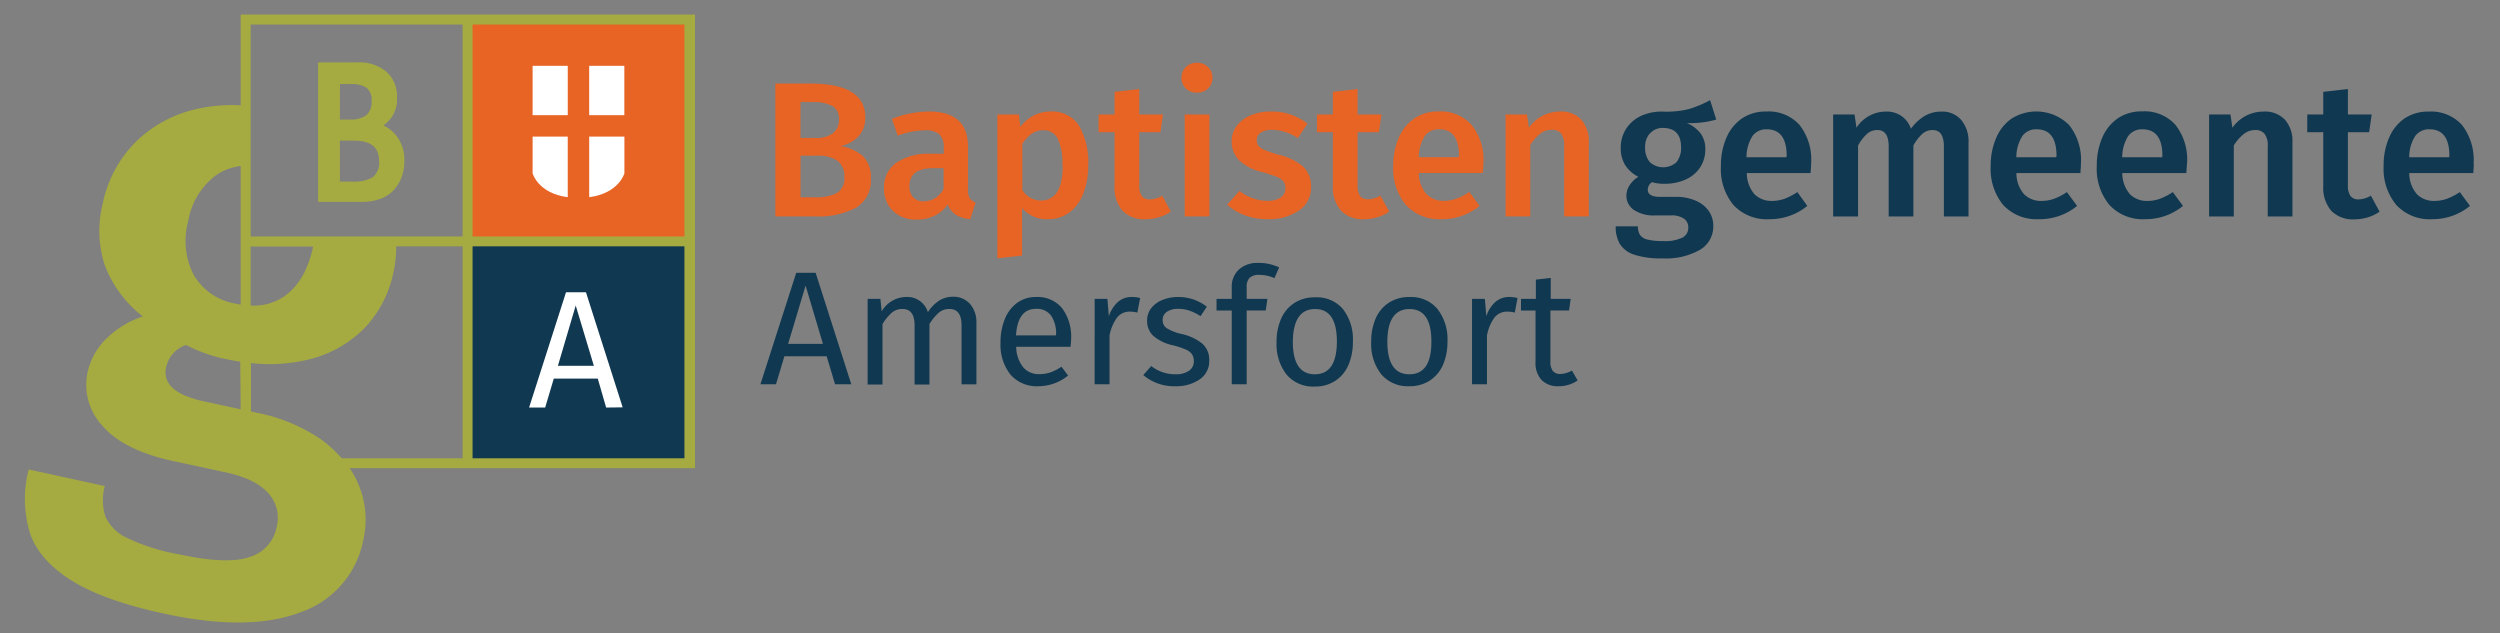 <svg id="Layer_1" data-name="Layer 1" xmlns="http://www.w3.org/2000/svg" viewBox="0 0 376.4 95.37"><rect x="0" y="0" width="376.4" height="95.37" fill="#808080" stroke="none"/><title>bga_logo</title><rect x="70.4" y="36.14" width="33.4" height="33.4" fill="#103850"/><rect x="70.4" y="2.73" width="33.4" height="33.4" fill="#e76425"/><path d="M129.85,23.44a4.22,4.22,0,0,1,1.26,3.36,4.78,4.78,0,0,1-2.2,4.46,12.08,12.08,0,0,1-6.18,1.32h-6v-20h5.25q8.31,0,8.3,5.1a4,4,0,0,1-1.07,2.89A5,5,0,0,1,126.53,22,6.74,6.74,0,0,1,129.85,23.44Zm-9.33-8.1v5.43h2.35a4.09,4.09,0,0,0,2.53-.71,2.52,2.52,0,0,0,.92-2.11,2.17,2.17,0,0,0-1-2,6.19,6.19,0,0,0-3-.58ZM126,29.06a2.5,2.5,0,0,0,1.12-2.4,2.84,2.84,0,0,0-1.06-2.47,4.93,4.93,0,0,0-2.89-.75h-2.64V29.7h2.24A6.54,6.54,0,0,0,126,29.06Z" fill="#e76425"/><path d="M146,29.83a1.79,1.79,0,0,0,.89.66L146.08,33a4.62,4.62,0,0,1-2.13-.64,3.24,3.24,0,0,1-1.26-1.59,4.89,4.89,0,0,1-2,1.72,5.94,5.94,0,0,1-2.63.57,4.94,4.94,0,0,1-3.62-1.3,4.61,4.61,0,0,1-1.34-3.43A4.43,4.43,0,0,1,135,24.47a8.66,8.66,0,0,1,5.17-1.32h1.92v-.87a2.68,2.68,0,0,0-.68-2.08,3.35,3.35,0,0,0-2.19-.59,12.9,12.9,0,0,0-4.06.81l-.87-2.52a15.38,15.38,0,0,1,5.57-1.11q5.88,0,5.88,5.28v6.44A2.49,2.49,0,0,0,146,29.83Zm-3.93-1.4V25.32h-1.54q-3.6,0-3.6,2.67a2.47,2.47,0,0,0,.55,1.71,2.08,2.08,0,0,0,1.63.61A3.29,3.29,0,0,0,142.05,28.43Z" fill="#e76425"/><path d="M162.45,18.91a10.84,10.84,0,0,1,1.39,5.95,11.78,11.78,0,0,1-.71,4.22A6.47,6.47,0,0,1,161,32a5.3,5.3,0,0,1-3.27,1,4.77,4.77,0,0,1-3.85-1.68v7.16l-3.72.41V17.23h3.25l.2,1.88a6.13,6.13,0,0,1,2.06-1.74,5.51,5.51,0,0,1,2.44-.58A4.79,4.79,0,0,1,162.45,18.91Zm-2.5,6a8.59,8.59,0,0,0-.72-4.07,2.37,2.37,0,0,0-2.18-1.24,3,3,0,0,0-1.74.56,4.91,4.91,0,0,0-1.39,1.53v6.9a3.24,3.24,0,0,0,2.81,1.6Q160,30.17,160,24.89Z" fill="#e76425"/><path d="M176.29,31.85a5.88,5.88,0,0,1-1.82.87,7.45,7.45,0,0,1-2,.29A4.56,4.56,0,0,1,169,31.72,5.25,5.25,0,0,1,167.81,28V19.9H165.4V17.23h2.41v-3.4l3.72-.43v3.83h3.57l-.38,2.67h-3.19v8a2.65,2.65,0,0,0,.39,1.63,1.47,1.47,0,0,0,1.23.49,3.78,3.78,0,0,0,1.83-.55Z" fill="#e76425"/><path d="M181.9,10.11a2.19,2.19,0,0,1,.65,1.6,2.16,2.16,0,0,1-.65,1.6,2.32,2.32,0,0,1-1.7.64,2.28,2.28,0,0,1-1.67-.64,2.16,2.16,0,0,1-.65-1.6,2.19,2.19,0,0,1,.65-1.6,2.25,2.25,0,0,1,1.67-.66A2.29,2.29,0,0,1,181.9,10.11Zm.19,7.12V32.58h-3.72V17.23Z" fill="#e76425"/><path d="M196.85,18.62,195.4,20.8a7.13,7.13,0,0,0-3.86-1.25,3,3,0,0,0-1.71.42,1.31,1.31,0,0,0-.61,1.12,1.45,1.45,0,0,0,.26.87,2.4,2.4,0,0,0,1,.65,15.67,15.67,0,0,0,2,.68,8.92,8.92,0,0,1,3.7,1.77,4,4,0,0,1,1.21,3.08,4.11,4.11,0,0,1-1.86,3.58A7.88,7.88,0,0,1,190.88,33a9.66,9.66,0,0,1-3.44-.58,8.24,8.24,0,0,1-2.68-1.6l1.85-2.08a6.89,6.89,0,0,0,4.18,1.5,3.55,3.55,0,0,0,2-.49,1.56,1.56,0,0,0,.74-1.36,1.75,1.75,0,0,0-.28-1.06,2.31,2.31,0,0,0-1-.7A22.46,22.46,0,0,0,190,25.9a7.44,7.44,0,0,1-3.46-1.78,4,4,0,0,1-1.1-2.86,3.82,3.82,0,0,1,.74-2.29,5,5,0,0,1,2.09-1.6,7.88,7.88,0,0,1,3.09-.58A8.6,8.6,0,0,1,196.85,18.62Z" fill="#e76425"/><path d="M209.16,31.85a5.88,5.88,0,0,1-1.82.87,7.45,7.45,0,0,1-2,.29,4.56,4.56,0,0,1-3.44-1.29A5.3,5.3,0,0,1,200.68,28V19.9h-2.4V17.23h2.4v-3.4l3.72-.43v3.83H208l-.38,2.67H204.4v8a2.65,2.65,0,0,0,.39,1.63A1.47,1.47,0,0,0,206,30a3.78,3.78,0,0,0,1.83-.55Z" fill="#e76425"/><path d="M223.25,26.05h-9.63a4.93,4.93,0,0,0,1.16,3.19,3.6,3.6,0,0,0,2.62,1,5.52,5.52,0,0,0,1.91-.34,8.4,8.4,0,0,0,1.91-1L222.76,31A8.85,8.85,0,0,1,217.08,33a6.84,6.84,0,0,1-5.42-2.15,8.55,8.55,0,0,1-1.9-5.86,10.55,10.55,0,0,1,.82-4.22,6.66,6.66,0,0,1,2.35-2.93,6.3,6.3,0,0,1,3.65-1.06,6.22,6.22,0,0,1,5,2.05,8.42,8.42,0,0,1,1.77,5.7C223.34,24.73,223.31,25.24,223.25,26.05Zm-3.59-2.59c0-2.68-1-4-3-4a2.55,2.55,0,0,0-2.13,1,6,6,0,0,0-.92,3.21h6Z" fill="#e76425"/><path d="M238.07,18a4.85,4.85,0,0,1,1.14,3.43V32.58H235.5V22a2.93,2.93,0,0,0-.48-1.91,1.76,1.76,0,0,0-1.41-.55,2.78,2.78,0,0,0-1.72.59,6.76,6.76,0,0,0-1.5,1.73V32.58h-3.71V17.23h3.22l.29,2a5.72,5.72,0,0,1,4.67-2.44A4.16,4.16,0,0,1,238.07,18Z" fill="#e76425"/><path d="M258.4,18a14.11,14.11,0,0,1-4.44.53,5,5,0,0,1,2.1,1.58,3.91,3.91,0,0,1,.69,2.37,4.92,4.92,0,0,1-.74,2.67A5.12,5.12,0,0,1,253.86,27a7.71,7.71,0,0,1-3.3.67,6.25,6.25,0,0,1-1.83-.24,1.34,1.34,0,0,0-.64,1.14c0,.71.62,1.07,1.86,1.07h2.35a7.26,7.26,0,0,1,2.95.55,4.58,4.58,0,0,1,2,1.55,3.83,3.83,0,0,1,.7,2.26,4.07,4.07,0,0,1-2,3.61,10.4,10.4,0,0,1-5.69,1.29,12.63,12.63,0,0,1-4.19-.55,4,4,0,0,1-2.17-1.6,5.07,5.07,0,0,1-.64-2.67h3.34a2.35,2.35,0,0,0,.31,1.28,1.9,1.9,0,0,0,1.1.7,9,9,0,0,0,2.31.23,6.18,6.18,0,0,0,3-.52,1.66,1.66,0,0,0,.87-1.51,1.56,1.56,0,0,0-.67-1.35,3.29,3.29,0,0,0-1.94-.48h-2.32a5.39,5.39,0,0,1-3.29-.84,2.6,2.6,0,0,1-1.1-2.13,2.85,2.85,0,0,1,.48-1.56,4,4,0,0,1,1.32-1.28,5.06,5.06,0,0,1-2-1.79,4.77,4.77,0,0,1-.65-2.54,5.21,5.21,0,0,1,.81-2.9A5.44,5.44,0,0,1,247,17.48a7.55,7.55,0,0,1,3.3-.68,14.09,14.09,0,0,0,3.94-.37,16.45,16.45,0,0,0,3.23-1.35Zm-10,2.08a3.06,3.06,0,0,0-.71,2.13,3.21,3.21,0,0,0,.72,2.21,3,3,0,0,0,4,0,3.36,3.36,0,0,0,.69-2.25c0-1.94-.92-2.91-2.78-2.91A2.5,2.5,0,0,0,248.4,20.12Z" fill="#103850"/><path d="M272.6,26.06H263a4.88,4.88,0,0,0,1.16,3.19,3.6,3.6,0,0,0,2.62,1,5.52,5.52,0,0,0,1.91-.33,9.59,9.59,0,0,0,1.92-1L272.11,31A8.88,8.88,0,0,1,266.42,33,6.86,6.86,0,0,1,261,30.88,8.53,8.53,0,0,1,259.1,25a10.55,10.55,0,0,1,.81-4.22,6.76,6.76,0,0,1,2.35-2.94,6.35,6.35,0,0,1,3.66-1.05,6.27,6.27,0,0,1,5,2,8.47,8.47,0,0,1,1.77,5.71C272.69,24.74,272.66,25.25,272.6,26.06ZM269,23.47q0-4-3-4a2.55,2.55,0,0,0-2.14,1,6,6,0,0,0-.91,3.21h6Z" fill="#103850"/><path d="M295.28,18.06a5,5,0,0,1,1.1,3.41V32.59h-3.71V22.05c0-1.64-.56-2.47-1.69-2.47a2.28,2.28,0,0,0-1.55.57,6.79,6.79,0,0,0-1.35,1.76V32.59h-3.72V22.05c0-1.64-.56-2.47-1.68-2.47a2.31,2.31,0,0,0-1.58.57,6.79,6.79,0,0,0-1.35,1.76V32.59H276V17.23h3.22l.29,2A5.28,5.28,0,0,1,284,16.8a3.84,3.84,0,0,1,2.3.68,3.8,3.8,0,0,1,1.41,1.9,7.24,7.24,0,0,1,2.05-1.92,4.94,4.94,0,0,1,2.57-.66A3.73,3.73,0,0,1,295.28,18.06Z" fill="#103850"/><path d="M313.23,26.06h-9.64a4.83,4.83,0,0,0,1.16,3.19,3.59,3.59,0,0,0,2.61,1,5.53,5.53,0,0,0,1.92-.33,9.28,9.28,0,0,0,1.91-1L312.73,31A8.86,8.86,0,0,1,307,33a6.84,6.84,0,0,1-5.41-2.15A8.53,8.53,0,0,1,299.72,25a10.38,10.38,0,0,1,.82-4.22,6.69,6.69,0,0,1,2.35-2.94,7,7,0,0,1,8.65,1,8.47,8.47,0,0,1,1.77,5.71C313.31,24.74,313.28,25.25,313.23,26.06Zm-3.6-2.59q0-4-3-4a2.53,2.53,0,0,0-2.14,1,6,6,0,0,0-.91,3.21h6Z" fill="#103850"/><path d="M329.17,26.06h-9.64a4.88,4.88,0,0,0,1.16,3.19,3.59,3.59,0,0,0,2.61,1,5.53,5.53,0,0,0,1.92-.33,9.59,9.59,0,0,0,1.92-1L328.67,31A8.84,8.84,0,0,1,323,33a6.84,6.84,0,0,1-5.41-2.15,8.53,8.53,0,0,1-1.9-5.87,10.55,10.55,0,0,1,.81-4.22,6.76,6.76,0,0,1,2.35-2.94,6.35,6.35,0,0,1,3.66-1.05,6.25,6.25,0,0,1,5,2,8.42,8.42,0,0,1,1.78,5.71C329.26,24.74,329.23,25.25,329.17,26.06Zm-3.6-2.59q0-4-3-4a2.55,2.55,0,0,0-2.14,1,6,6,0,0,0-.91,3.21h6Z" fill="#103850"/><path d="M344,18a4.83,4.83,0,0,1,1.15,3.44V32.59h-3.72V22.05a2.91,2.91,0,0,0-.48-1.91,1.74,1.74,0,0,0-1.4-.56,2.74,2.74,0,0,0-1.73.6,6.58,6.58,0,0,0-1.5,1.73V32.59H332.6V17.23h3.22l.29,2a5.72,5.72,0,0,1,4.68-2.43A4.15,4.15,0,0,1,344,18Z" fill="#103850"/><path d="M358.27,31.87a6.37,6.37,0,0,1-1.82.87,7.47,7.47,0,0,1-2.05.29A4.57,4.57,0,0,1,351,31.74,5.34,5.34,0,0,1,349.79,28V19.9h-2.41V17.23h2.41v-3.4l3.71-.43v3.83h3.58l-.38,2.67h-3.2v8a2.63,2.63,0,0,0,.4,1.62,1.47,1.47,0,0,0,1.23.5,3.8,3.8,0,0,0,1.83-.56Z" fill="#103850"/><path d="M372.38,26.06h-9.64a4.83,4.83,0,0,0,1.16,3.19,3.59,3.59,0,0,0,2.61,1,5.53,5.53,0,0,0,1.92-.33,9.59,9.59,0,0,0,1.92-1L371.88,31A8.86,8.86,0,0,1,366.19,33a6.84,6.84,0,0,1-5.41-2.15,8.53,8.53,0,0,1-1.9-5.87,10.38,10.38,0,0,1,.81-4.22A6.69,6.69,0,0,1,362,17.85a6.35,6.35,0,0,1,3.66-1.05,6.28,6.28,0,0,1,5,2,8.52,8.52,0,0,1,1.77,5.71C372.47,24.74,372.44,25.25,372.38,26.06Zm-3.6-2.59q0-4-3-4a2.54,2.54,0,0,0-2.14,1,6,6,0,0,0-.91,3.21h6Z" fill="#103850"/><path d="M125.73,57.86l-1.27-4.22H118.1l-1.27,4.22h-2.34l5.39-16.79h2.92l5.37,16.79Zm-7.07-6.09h5.24L121.29,43Z" fill="#103850"/><path d="M146.06,45.78a4.16,4.16,0,0,1,.95,2.87v9.21h-2.24V49c0-1.65-.6-2.48-1.81-2.48a2.42,2.42,0,0,0-1.61.55,7.47,7.47,0,0,0-1.41,1.72v9.11H137.7V49c0-1.65-.6-2.48-1.81-2.48a2.44,2.44,0,0,0-1.63.56,7.52,7.52,0,0,0-1.39,1.71v9.11h-2.24V45h1.92l.2,1.88a4.32,4.32,0,0,1,3.71-2.17A3.24,3.24,0,0,1,139.7,47a6,6,0,0,1,1.67-1.72,3.84,3.84,0,0,1,2.15-.6A3.26,3.26,0,0,1,146.06,45.78Z" fill="#103850"/><path d="M161.17,52.21H153a5,5,0,0,0,1.08,3.12,3.08,3.08,0,0,0,2.39,1,5.18,5.18,0,0,0,1.7-.27,7,7,0,0,0,1.64-.85l1,1.33a7.07,7.07,0,0,1-4.49,1.61,5.21,5.21,0,0,1-4.18-1.75,7.2,7.2,0,0,1-1.5-4.83,9.12,9.12,0,0,1,.65-3.54,5.53,5.53,0,0,1,1.85-2.43,4.68,4.68,0,0,1,2.84-.88,4.77,4.77,0,0,1,3.93,1.68,7.22,7.22,0,0,1,1.36,4.66A11.3,11.3,0,0,1,161.17,52.21ZM159,50.4a4.77,4.77,0,0,0-.76-2.9,2.65,2.65,0,0,0-2.27-1c-1.84,0-2.83,1.35-3,4h6Z" fill="#103850"/><path d="M171.66,44.87l-.42,2.19a4.46,4.46,0,0,0-1.12-.14,2.38,2.38,0,0,0-1.92.87,6.59,6.59,0,0,0-1.15,2.73v7.34h-2.24V45h1.92l.22,2.61a5,5,0,0,1,1.39-2.17,3.16,3.16,0,0,1,2-.73A5.14,5.14,0,0,1,171.66,44.87Z" fill="#103850"/><path d="M179.7,45.09a7.12,7.12,0,0,1,2,1.09l-.95,1.42a7.61,7.61,0,0,0-1.67-.83,5.17,5.17,0,0,0-1.67-.27,2.94,2.94,0,0,0-1.73.45,1.43,1.43,0,0,0-.63,1.23,1.42,1.42,0,0,0,.59,1.22,7.11,7.11,0,0,0,2.16.86A7.62,7.62,0,0,1,181,51.72a3.21,3.21,0,0,1,1.06,2.53,3.29,3.29,0,0,1-1.48,2.9,6.21,6.21,0,0,1-3.59,1,7.15,7.15,0,0,1-4.86-1.68l1.2-1.36A5.81,5.81,0,0,0,177,56.35a3.44,3.44,0,0,0,2-.52,1.67,1.67,0,0,0,.74-1.43,1.87,1.87,0,0,0-.27-1.06,2.2,2.2,0,0,0-.92-.71,13.43,13.43,0,0,0-1.93-.64,6.63,6.63,0,0,1-3-1.44,3.08,3.08,0,0,1-.91-2.29,3,3,0,0,1,.59-1.82A3.91,3.91,0,0,1,175,45.17a6,6,0,0,1,2.38-.45A7,7,0,0,1,179.7,45.09Z" fill="#103850"/><path d="M188.14,41.83a1.92,1.92,0,0,0-.44,1.41V45h3.12l-.25,1.74H187.7V57.86h-2.25V46.75h-2.29V45h2.29V43.26a3.5,3.5,0,0,1,1.07-2.67,4.12,4.12,0,0,1,3-1,6.83,6.83,0,0,1,1.57.16,8.49,8.49,0,0,1,1.5.5l-.71,1.63a5.39,5.39,0,0,0-2.24-.49A2,2,0,0,0,188.14,41.83Z" fill="#103850"/><path d="M202.19,46.53a7.41,7.41,0,0,1,1.5,4.9A8.63,8.63,0,0,1,203,55a5.35,5.35,0,0,1-2,2.36,5.49,5.49,0,0,1-3.07.84,5.22,5.22,0,0,1-4.22-1.8,7.42,7.42,0,0,1-1.51-4.9,8.44,8.44,0,0,1,.69-3.52,5.31,5.31,0,0,1,2-2.37,5.55,5.55,0,0,1,3.1-.84A5.14,5.14,0,0,1,202.19,46.53Zm-7.54,4.92q0,4.9,3.31,4.9t3.32-4.92q0-4.91-3.29-4.9T194.65,51.45Z" fill="#103850"/><path d="M216.43,46.53a7.41,7.41,0,0,1,1.5,4.9,8.63,8.63,0,0,1-.68,3.52,5.42,5.42,0,0,1-2,2.36,5.52,5.52,0,0,1-3.07.84,5.22,5.22,0,0,1-4.22-1.8,7.36,7.36,0,0,1-1.51-4.9,8.6,8.6,0,0,1,.68-3.52,5.39,5.39,0,0,1,2-2.37,5.54,5.54,0,0,1,3.09-.84A5.15,5.15,0,0,1,216.43,46.53Zm-7.55,4.92q0,4.9,3.32,4.9t3.31-4.92c0-3.27-1.09-4.9-3.29-4.9S208.88,48.17,208.88,51.45Z" fill="#103850"/><path d="M228.48,44.87l-.41,2.19a4.46,4.46,0,0,0-1.12-.14,2.4,2.4,0,0,0-1.93.87,6.6,6.6,0,0,0-1.14,2.73v7.34h-2.25V45h1.93l.22,2.61a4.89,4.89,0,0,1,1.39-2.17,3.14,3.14,0,0,1,2.05-.73A5.06,5.06,0,0,1,228.48,44.87Z" fill="#103850"/><path d="M237.53,57.28a5,5,0,0,1-2.88.87,3.38,3.38,0,0,1-2.55-.94,3.72,3.72,0,0,1-.91-2.71V46.75H229V45h2.24v-2.9l2.24-.26V45h3l-.24,1.74h-2.81V54.4a2.32,2.32,0,0,0,.36,1.45,1.39,1.39,0,0,0,1.18.45,3.66,3.66,0,0,0,1.7-.51Z" fill="#103850"/><path d="M91.26,61.36,90,57H83.38l-1.3,4.36H79.66L85.22,44h3l5.53,17.33ZM84,55.07h5.41L86.68,46Z" fill="#fff"/><path d="M54.44,30.39H47.89v-21H54a6.22,6.22,0,0,1,4.13,1.38,4.84,4.84,0,0,1,1.64,3.92,4.69,4.69,0,0,1-2,4.16.09.09,0,0,0,0,.06v0A5.25,5.25,0,0,1,60,20.91a5.86,5.86,0,0,1,.88,3.35,7.08,7.08,0,0,1-.33,2.17,6.13,6.13,0,0,1-1.05,1.94,5,5,0,0,1-2,1.47A7.62,7.62,0,0,1,54.44,30.39ZM51.18,18h1.44a4.06,4.06,0,0,0,2.51-.63,2.56,2.56,0,0,0,.81-2.15,2.28,2.28,0,0,0-.75-2,3.79,3.79,0,0,0-2.27-.56H51.18Zm0,9.34H53a6,6,0,0,0,3.07-.61,2.8,2.8,0,0,0,1-2.56c0-2-1.27-3-3.8-3h-2.1Z" fill="#a5ab40"/><rect x="80.19" y="9.91" width="5.29" height="7.43" fill="#fff"/><rect x="88.71" y="9.91" width="5.29" height="7.43" fill="#fff"/><path d="M85.48,20.57H80.19V26.1s.8,3,5.29,3.59Z" fill="#fff"/><path d="M88.71,20.57v9.12c4.5-.6,5.3-3.59,5.3-3.59V20.57Z" fill="#fff"/><path d="M71.15,2.19H36.24V15.86a24.27,24.27,0,0,0-6.71.57,18.87,18.87,0,0,0-9.15,5,18.29,18.29,0,0,0-4.94,9.36A16.68,16.68,0,0,0,15.8,40a17.71,17.71,0,0,0,5.7,7.64A14.3,14.3,0,0,0,16,51a10.08,10.08,0,0,0-2.8,5,9,9,0,0,0,2.21,8.09q3.16,3.7,10.63,5.32l8,1.72q4.38.94,6.32,3.09a5.48,5.48,0,0,1,1.29,5.12,5.83,5.83,0,0,1-4.1,4.54c-2.25.76-5.81.62-10.65-.43A30.65,30.65,0,0,1,19.14,81a6.67,6.67,0,0,1-3.27-3.21,8.19,8.19,0,0,1-.1-4.61L4.32,70.68a17.63,17.63,0,0,0,.21,9.64q1.41,4.05,6.24,7.08t14,5q12.75,2.75,20.48-.22a14.36,14.36,0,0,0,9.46-10.94A13.56,13.56,0,0,0,54,73a13.87,13.87,0,0,0-1.36-2.51h52V37.09h0V2.19ZM36.24,61.62l-5.62-1.21Q24.25,59,25,55.34a4.62,4.62,0,0,1,3-3.41,22.43,22.43,0,0,0,6.1,2.15c.7.15,1.39.27,2.07.38Zm0-26V45.85c-.26,0-.51-.08-.78-.14a9,9,0,0,1-6.27-4.27,11.2,11.2,0,0,1-.86-8.11,10.86,10.86,0,0,1,4-6.8A8,8,0,0,1,36.24,25Zm1.5,1.5h9.37l0,.18C46.37,40.59,45,43,43,44.47A8,8,0,0,1,37.74,46ZM69.65,69H51.44a18.58,18.58,0,0,0-3-2.77,25.74,25.74,0,0,0-9.7-4.07l-.95-.21V54.66A24.5,24.5,0,0,0,46,54.23a17.63,17.63,0,0,0,8.73-4.68,17.06,17.06,0,0,0,4.52-8.62,16.83,16.83,0,0,0,.4-3.84h10Zm0-33.4H37.74V3.69H69.65ZM103.05,69H71.15V37.09h31.9Zm0-33.4H71.15V3.69h31.9Z" fill="#a5ab40"/></svg>